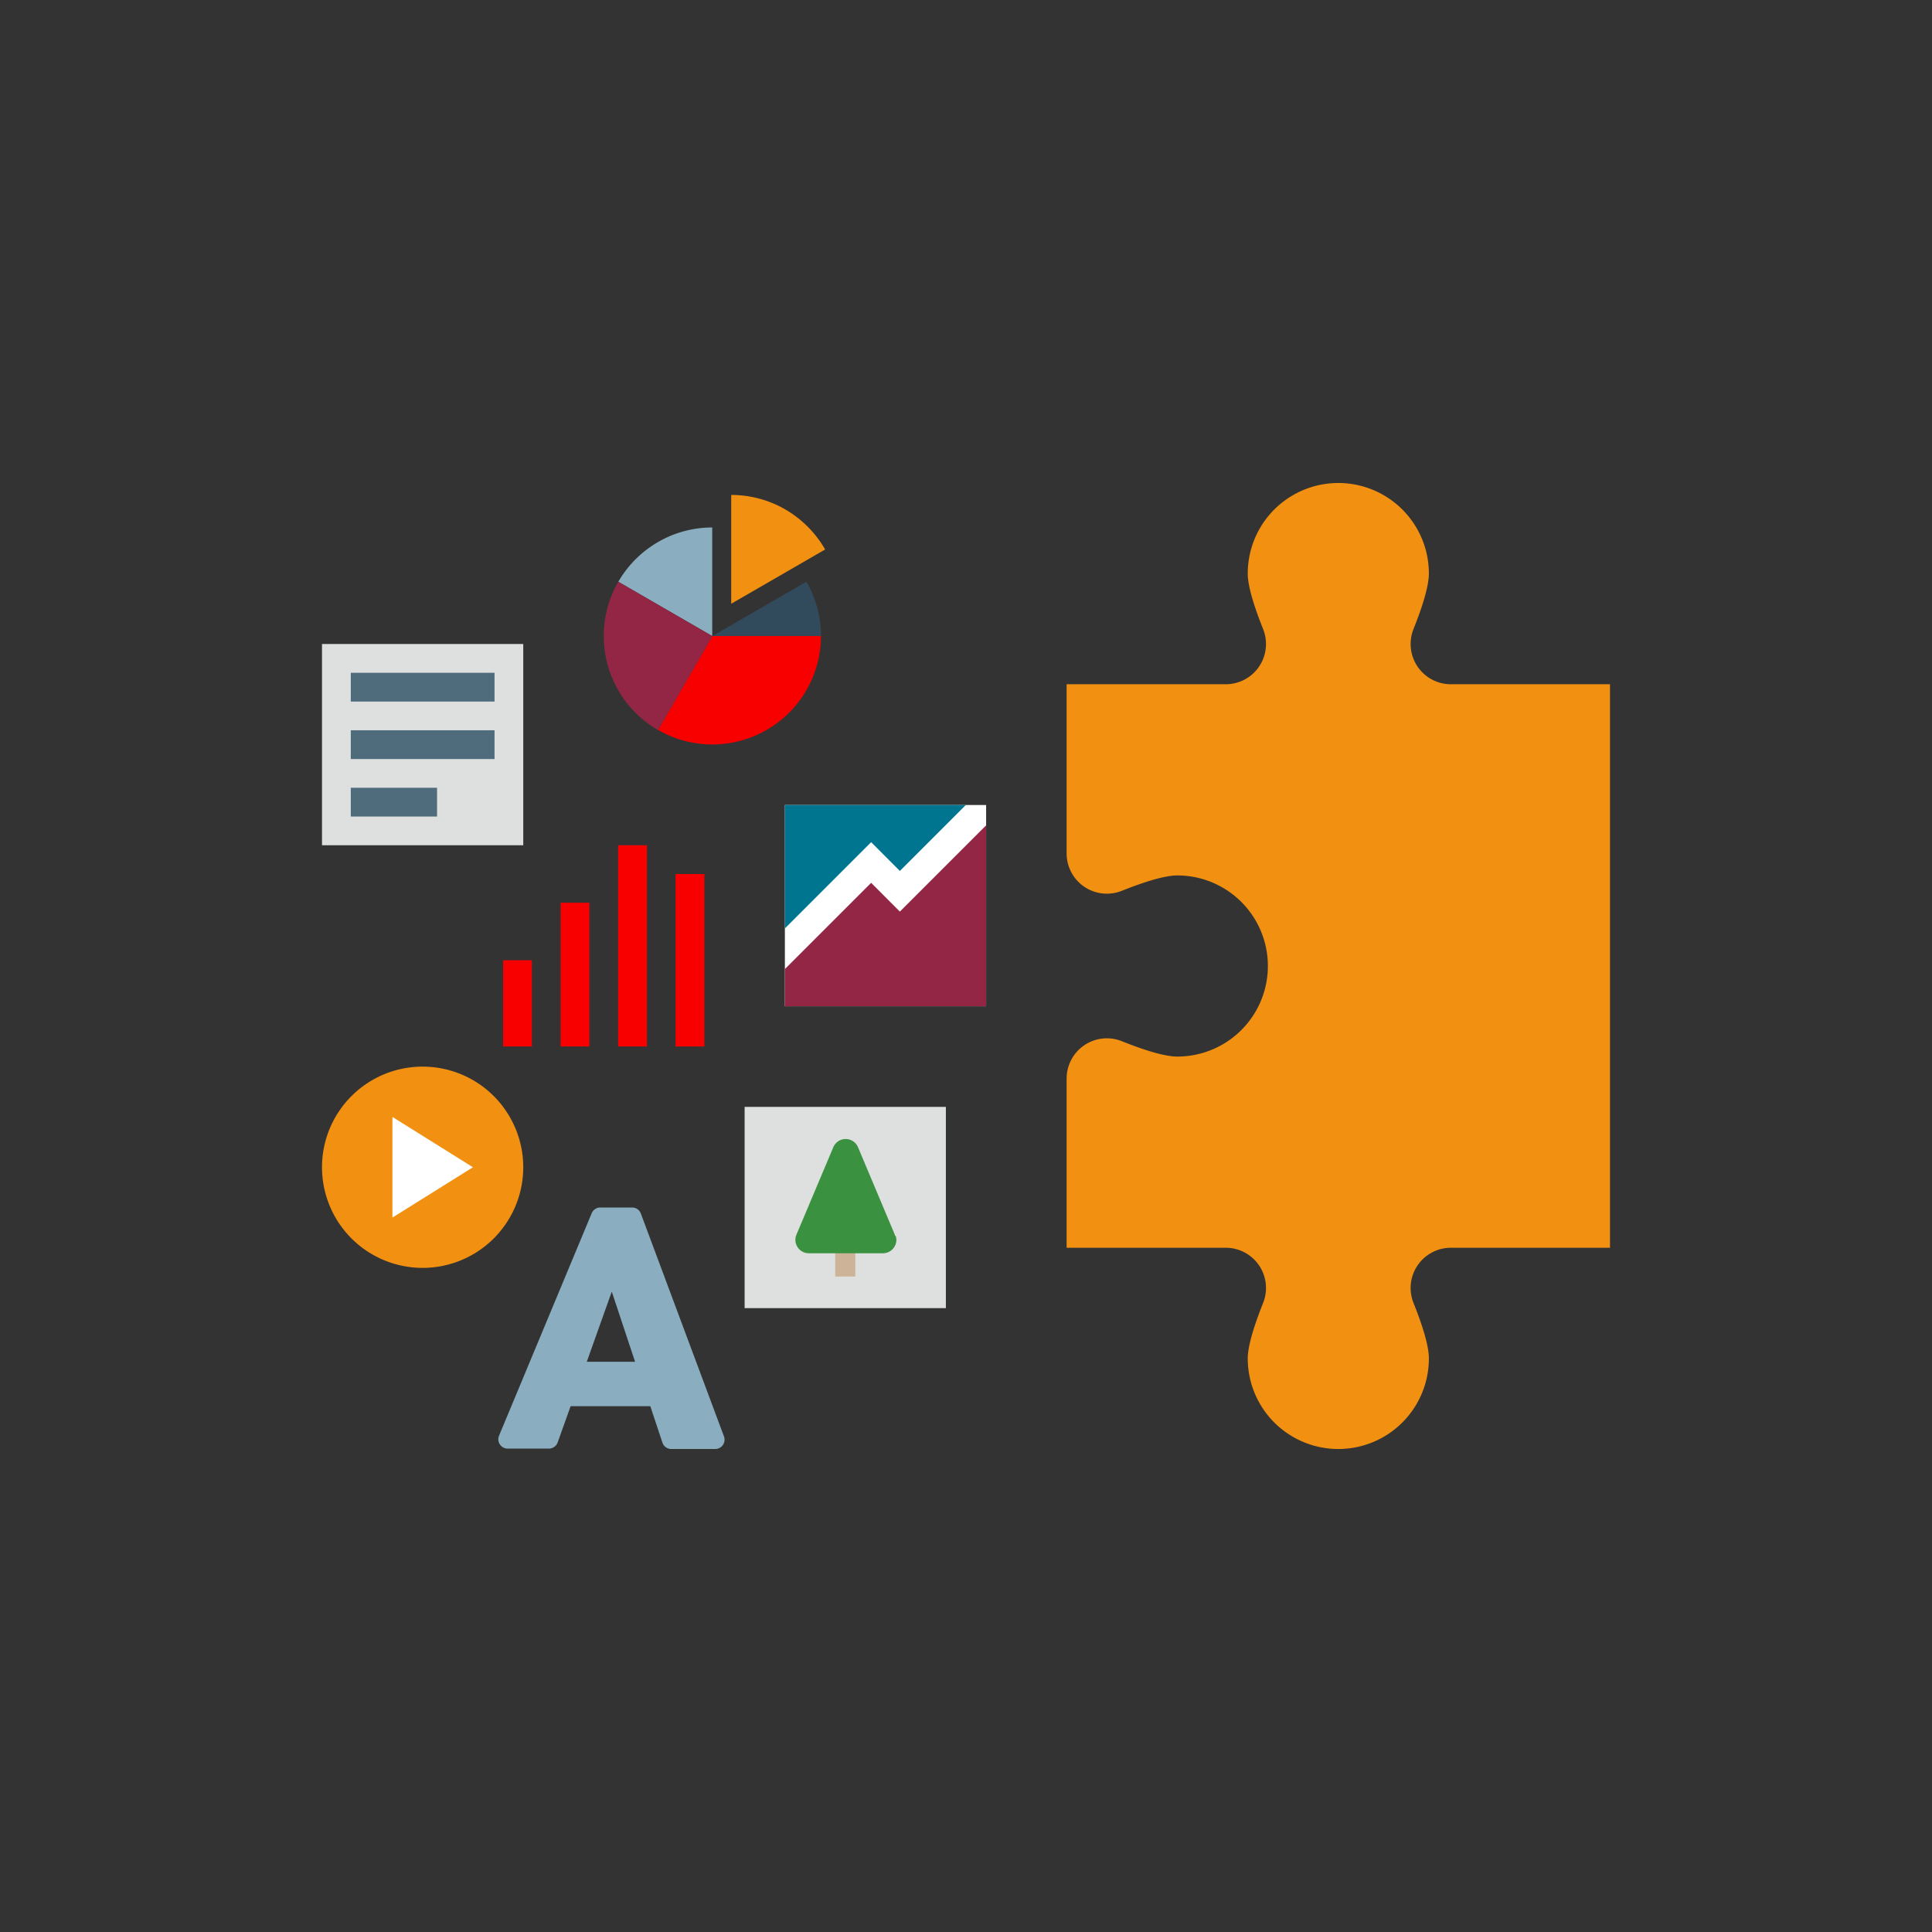 <svg id="Icons" xmlns="http://www.w3.org/2000/svg" viewBox="0 0 288 288"><rect x="0" y="0" width="288" height="288" fill="#333333" stroke="none"/><defs><style>.cls-1{fill:none;}.cls-2{fill:#324b5c;}.cls-3{fill:#f29111;}.cls-4{fill:#f80000;}.cls-5{fill:#8aadbf;}.cls-6{fill:#942645;}.cls-7{fill:#fff;}.cls-8{fill:#00758f;}.cls-9{fill:#dee0e0;}.cls-10{fill:#4f6c7d;}.cls-11{fill:#cdb498;}.cls-12{fill:#3a913f;}</style></defs><title>OCIC_Business_Data-Integration_Detailed_RGB</title><rect class="cls-1" width="288" height="288"/><path class="cls-2" d="M106.19,94.81h16.19a16.11,16.11,0,0,0-2.17-8.09l-14,8.09Z"/><path class="cls-3" d="M117.08,75.95A16.11,16.11,0,0,0,109,73.78V90l14-8.09A16.26,16.26,0,0,0,117.08,75.95Z"/><path class="cls-4" d="M106.19,94.81l-8.09,14a16.19,16.19,0,0,0,24.28-14Z"/><path class="cls-5" d="M98.09,80.8a16.26,16.26,0,0,0-5.92,5.92l14,8.09V78.63A16.11,16.11,0,0,0,98.09,80.8Z"/><path class="cls-6" d="M92.17,86.72a16.19,16.19,0,0,0,5.92,22.11l8.09-14Z"/><path class="cls-3" d="M216.28,102a6,6,0,0,1-5.57-8.23c1.23-3.08,2.29-6.31,2.29-8.27a13.5,13.5,0,0,0-27,0c0,2,1.06,5.19,2.29,8.27a6,6,0,0,1-5.57,8.23H159v25.22a6,6,0,0,0,8.23,5.57c3.08-1.23,6.31-2.29,8.27-2.29a13.5,13.5,0,0,1,0,27c-2,0-5.19-1.06-8.27-2.29a6,6,0,0,0-8.23,5.57V186h23.72a6,6,0,0,1,5.57,8.23c-1.23,3.08-2.29,6.31-2.29,8.27a13.5,13.5,0,0,0,27,0c0-2-1.06-5.19-2.29-8.27a6,6,0,0,1,5.57-8.23H240V102Z"/><path class="cls-5" d="M98.73,215l-1.79-5.38H85.06l-1.93,5.4a1.39,1.39,0,0,1-1.31.92H75.67a1.39,1.39,0,0,1-1.28-1.92L88.2,180.86a1.39,1.39,0,0,1,1.29-.86h4.74a1.39,1.39,0,0,1,1.3.9l12.39,33.22a1.39,1.39,0,0,1-1.3,1.88H100A1.39,1.39,0,0,1,98.73,215ZM87.47,203h7.2l-3.45-10.39h-.05Z"/><rect class="cls-4" x="75" y="143.14" width="4.29" height="12.86"/><rect class="cls-4" x="83.57" y="134.57" width="4.29" height="21.43"/><rect class="cls-4" x="100.71" y="130.29" width="4.29" height="25.71"/><rect class="cls-4" x="92.14" y="126" width="4.29" height="30"/><rect class="cls-7" x="117" y="120" width="30" height="30"/><polygon class="cls-8" points="129.86 125.54 134.14 129.83 143.97 120 117 120 117 138.4 129.86 125.54"/><polygon class="cls-6" points="134.14 135.89 129.86 131.6 117 144.46 117 150 147 150 147 123.03 134.14 135.89"/><rect class="cls-9" x="48" y="96" width="30" height="30"/><rect class="cls-10" x="52.29" y="100.29" width="21.43" height="4.29"/><rect class="cls-10" x="52.29" y="108.86" width="21.43" height="4.29"/><rect class="cls-10" x="52.29" y="117.43" width="12.86" height="4.29"/><rect class="cls-9" x="111" y="165" width="30" height="30"/><rect class="cls-11" x="124.5" y="178.29" width="3" height="12"/><path class="cls-12" d="M133.4,184.24v0l0-.09,0-.07-5.47-13h0a2,2,0,0,0-3.67-.16h0v0h0l-5.57,13.21v0a2,2,0,0,0,1.85,2.69h11.08a2,2,0,0,0,2-2,2,2,0,0,0-.12-.63"/><path class="cls-3" d="M63,159a15,15,0,1,0,15,15A15,15,0,0,0,63,159Z"/><polygon class="cls-7" points="70.5 174 58.5 181.5 58.5 166.5 70.5 174"/></svg>